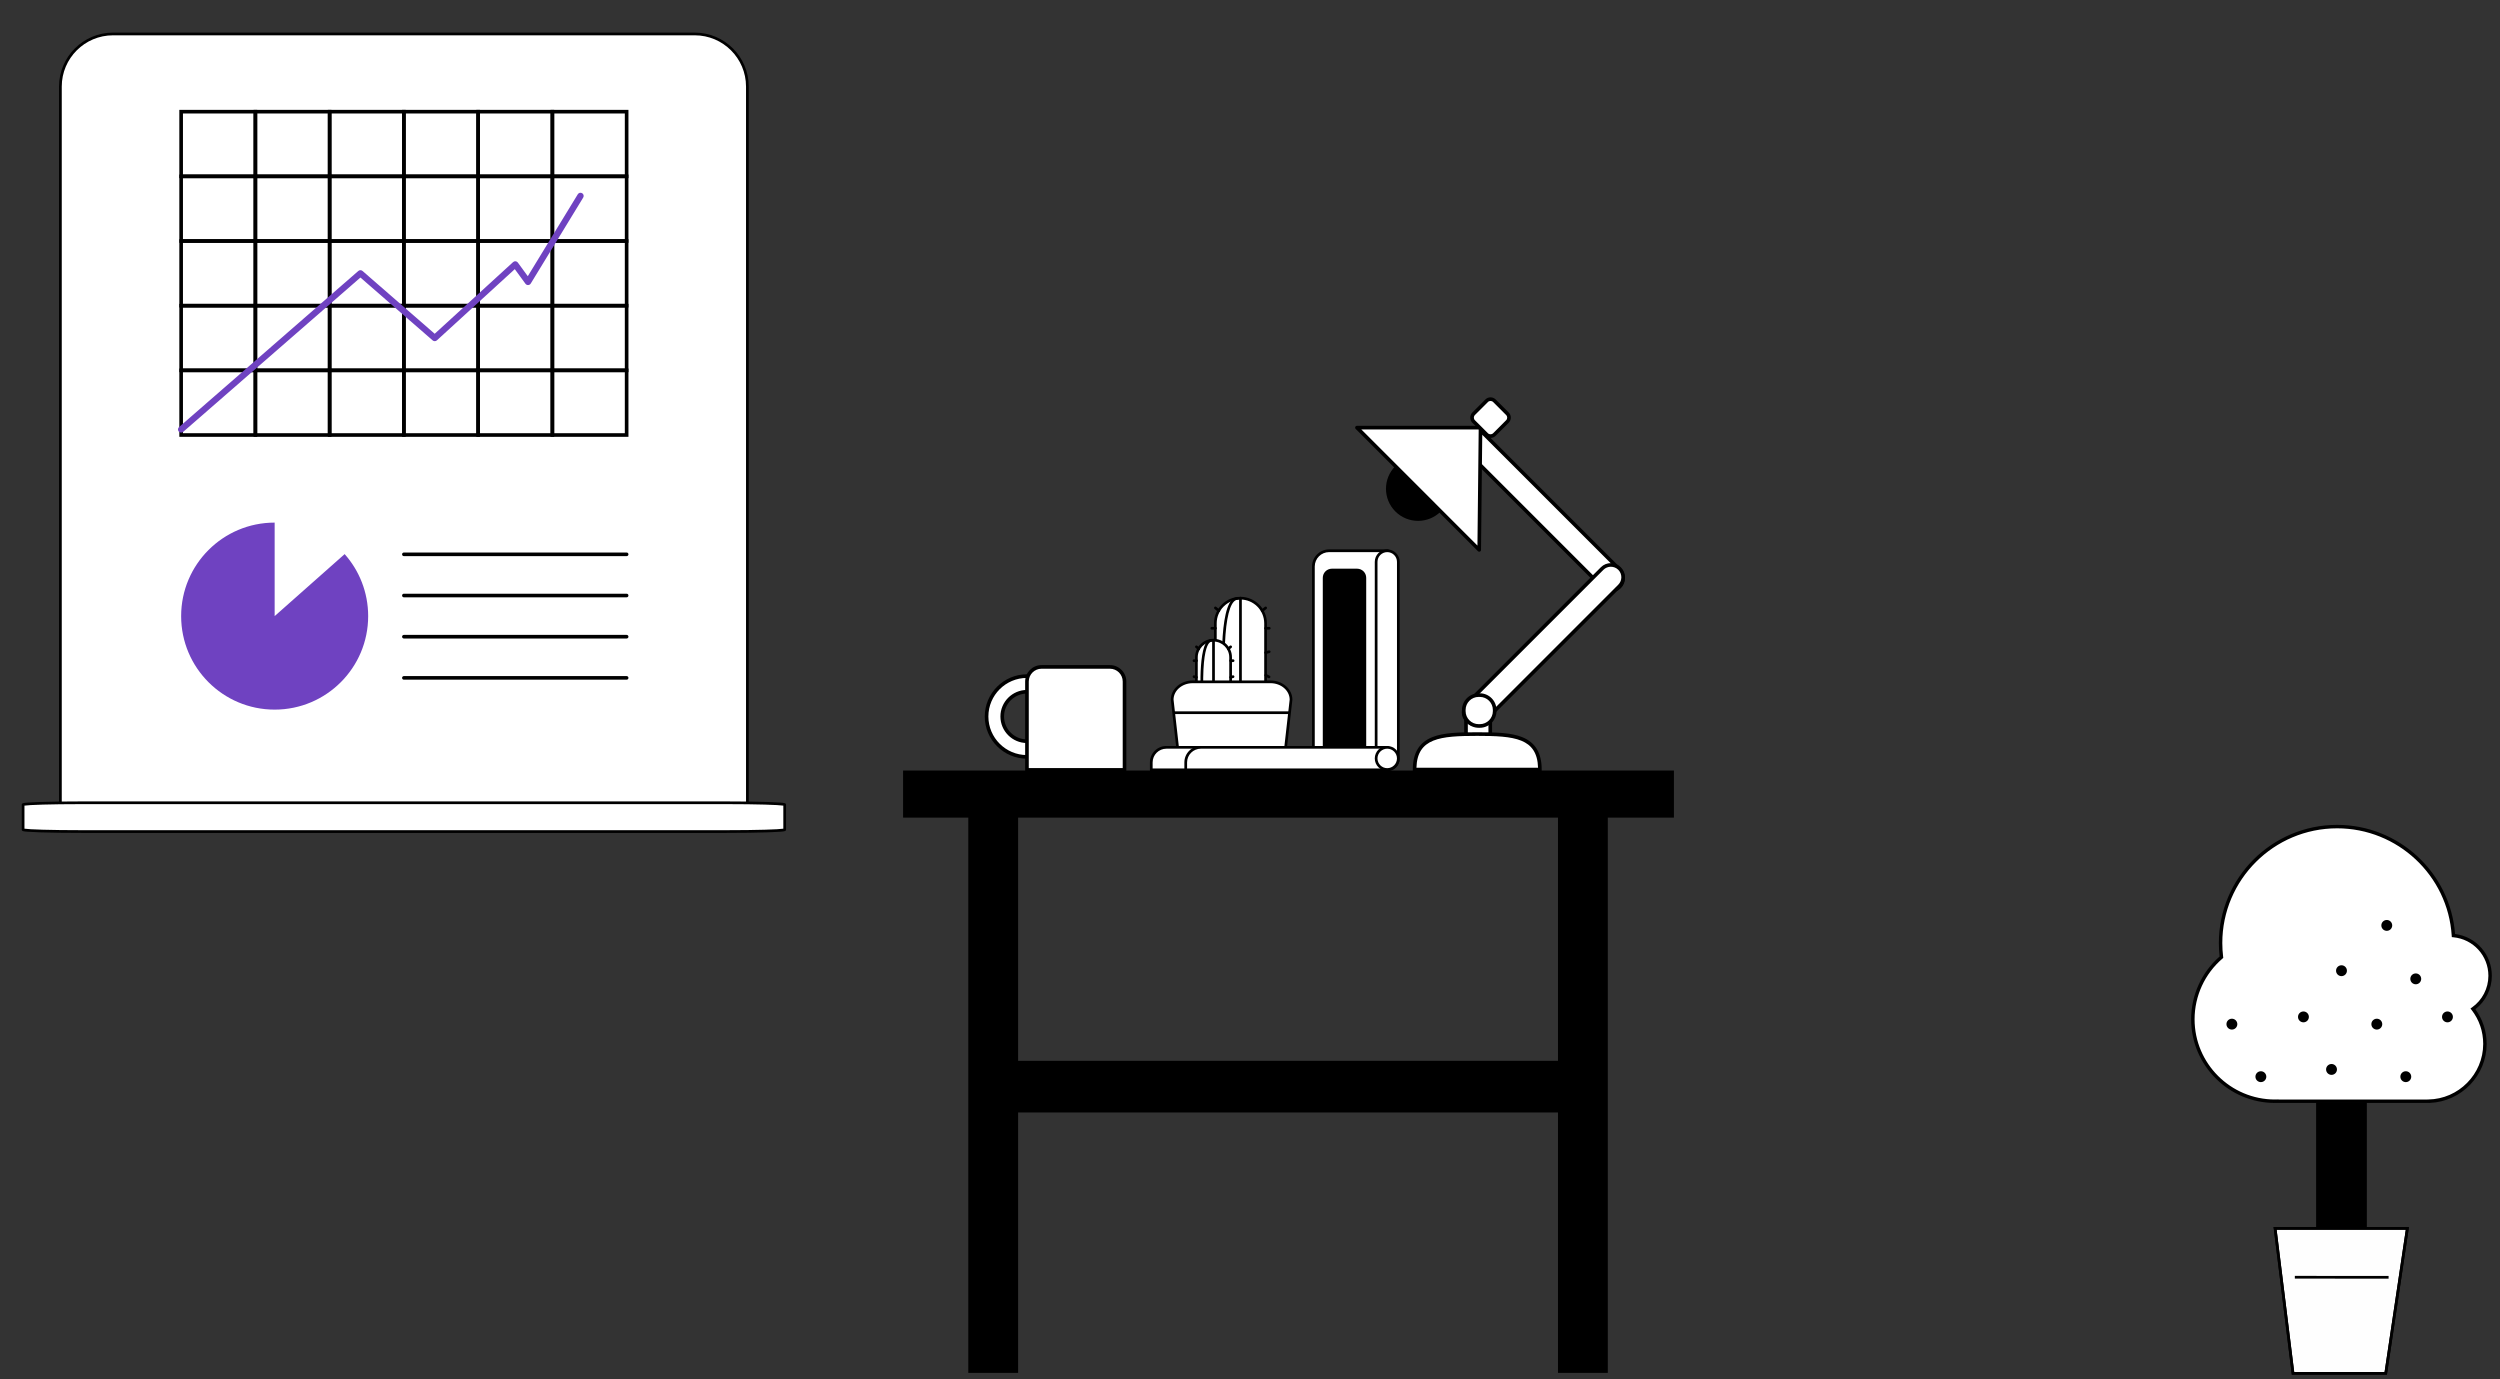 <svg viewBox="160 196.343 2760 1522.664" xmlns="http://www.w3.org/2000/svg" overflow="visible">
    <rect x="160" y="196.343" width="2760" height="1522.664" fill="#333333" stroke="none"/>
    <g id="Master/Background/Office" stroke="none" stroke-width="1" fill="none" fill-rule="evenodd">
        <g id="Whiteboard" transform="translate(184, 232.333)">
            <path d="M743.044,1.5 L100.744,1.5 C68.676,1.5 42.68,27.496 42.68,59.563 L42.68,403.548 L42.68,472.69 L42.68,874.737 L387.322,874.737 L456.466,874.737 L801.108,874.737 L801.108,472.69 L801.108,403.548 L801.108,59.564 C801.108,27.496 775.112,1.5 743.044,1.5" id="Fill-2" fill="#FFF"/>
            <path d="M44.18,873.237 L799.609,873.237 L799.609,59.564 C799.609,28.375 774.234,3 743.044,3 L100.744,3 C69.555,3 44.18,28.374 44.18,59.563 L44.18,873.237 Z M802.609,876.237 L41.18,876.237 L41.18,59.563 C41.18,26.719 67.901,-1.8189894e-12 100.744,-1.8189894e-12 L743.044,-1.8189894e-12 C775.888,-1.8189894e-12 802.609,26.72 802.609,59.564 L802.609,876.237 Z" id="Fill-4" fill="#000"/>
            <path d="M777.918,850.267 L65.87,850.267 C30.319,850.267 1.5,851.213 1.5,852.379 L1.5,864.894 L1.5,867.409 L1.5,879.923 C1.5,881.089 30.319,882.036 65.87,882.036 L383.568,882.036 L460.22,882.036 L777.918,882.036 C813.468,882.036 842.288,881.089 842.288,879.923 L842.288,867.409 L842.288,864.894 L842.288,852.379 C842.288,851.213 813.468,850.267 777.918,850.267" id="Fill-6" fill="#FFF"/>
            <path d="M3,878.877 C7.844,879.705 31.885,880.536 65.87,880.536 L777.918,880.536 C811.904,880.536 835.944,879.705 840.788,878.877 L840.788,853.427 C835.944,852.599 811.904,851.768 777.918,851.768 L65.87,851.768 C31.885,851.768 7.844,852.599 3,853.427 L3,878.877 Z M777.918,883.536 L65.87,883.536 C48.662,883.536 32.48,883.316 20.305,882.916 C14.371,882.722 9.707,882.494 6.442,882.241 C1.859,881.886 0,881.672 0,879.924 L0,852.38 C0,850.632 1.859,850.418 6.442,850.063 C9.707,849.81 14.371,849.582 20.305,849.388 C32.48,848.987 48.662,848.768 65.87,848.768 L777.918,848.768 C795.125,848.768 811.308,848.987 823.483,849.388 C829.417,849.582 834.081,849.81 837.346,850.063 C841.929,850.418 843.788,850.632 843.788,852.38 L843.788,879.924 C843.788,881.672 841.929,881.886 837.346,882.241 C834.081,882.494 829.417,882.722 823.483,882.916 C811.308,883.316 795.125,883.536 777.918,883.536 L777.918,883.536 Z" id="Fill-8" fill="#000"/>
            <g id="grid" transform="translate(173.984, 85.301)" fill="#000">
                <path d="M4,356.966 L81.97,356.966 L81.97,289.573 L4,289.573 L4,356.966 Z M5.82645043e-13,360.966 L85.97,360.966 L85.97,285.573 L5.82645043e-13,285.573 L5.82645043e-13,360.966 Z" id="Fill-14"/>
                <path d="M85.97,356.966 L163.94,356.966 L163.94,289.573 L85.97,289.573 L85.97,356.966 Z M81.97,360.966 L167.94,360.966 L167.94,285.573 L81.97,285.573 L81.97,360.966 Z" id="Fill-16"/>
                <path d="M167.94,356.966 L245.91,356.966 L245.91,289.573 L167.94,289.573 L167.94,356.966 Z M163.94,360.966 L249.91,360.966 L249.91,285.573 L163.94,285.573 L163.94,360.966 Z" id="Fill-17"/>
                <path d="M249.91,356.966 L327.88,356.966 L327.88,289.573 L249.91,289.573 L249.91,356.966 Z M245.909,360.966 L331.879,360.966 L331.879,285.573 L245.909,285.573 L245.909,360.966 Z" id="Fill-18"/>
                <path d="M331.879,356.966 L409.849,356.966 L409.849,289.573 L331.879,289.573 L331.879,356.966 Z M327.879,360.966 L413.849,360.966 L413.849,285.573 L327.879,285.573 L327.879,360.966 Z" id="Fill-19"/>
                <path d="M413.849,356.966 L491.819,356.966 L491.819,289.573 L413.849,289.573 L413.849,356.966 Z M409.849,360.966 L495.819,360.966 L495.819,285.573 L409.849,285.573 L409.849,360.966 Z" id="Fill-20"/>
                <path d="M4,285.573 L81.97,285.573 L81.97,218.179 L4,218.179 L4,285.573 Z M5.82645043e-13,289.573 L85.97,289.573 L85.97,214.179 L5.82645043e-13,214.179 L5.82645043e-13,289.573 Z" id="Fill-21"/>
                <path d="M85.97,285.573 L163.94,285.573 L163.94,218.179 L85.97,218.179 L85.97,285.573 Z M81.97,289.573 L167.94,289.573 L167.94,214.179 L81.97,214.179 L81.97,289.573 Z" id="Fill-22"/>
                <path d="M167.94,285.573 L245.91,285.573 L245.91,218.179 L167.94,218.179 L167.94,285.573 Z M163.94,289.573 L249.91,289.573 L249.91,214.179 L163.94,214.179 L163.94,289.573 Z" id="Fill-23"/>
                <path d="M249.91,285.573 L327.88,285.573 L327.88,218.179 L249.91,218.179 L249.91,285.573 Z M245.909,289.573 L331.879,289.573 L331.879,214.179 L245.909,214.179 L245.909,289.573 Z" id="Fill-24"/>
                <path d="M331.879,285.573 L409.849,285.573 L409.849,218.179 L331.879,218.179 L331.879,285.573 Z M327.879,289.573 L413.849,289.573 L413.849,214.179 L327.879,214.179 L327.879,289.573 Z" id="Fill-25"/>
                <path d="M413.849,285.573 L491.819,285.573 L491.819,218.179 L413.849,218.179 L413.849,285.573 Z M409.849,289.573 L495.819,289.573 L495.819,214.179 L409.849,214.179 L409.849,289.573 Z" id="Fill-26"/>
                <path d="M4,214.179 L81.97,214.179 L81.97,146.786 L4,146.786 L4,214.179 Z M5.82645043e-13,218.179 L85.97,218.179 L85.97,142.786 L5.82645043e-13,142.786 L5.82645043e-13,218.179 Z" id="Fill-27"/>
                <path d="M85.97,214.179 L163.94,214.179 L163.94,146.786 L85.97,146.786 L85.97,214.179 Z M81.97,218.179 L167.94,218.179 L167.94,142.786 L81.97,142.786 L81.97,218.179 Z" id="Fill-28"/>
                <path d="M167.94,214.179 L245.91,214.179 L245.91,146.786 L167.94,146.786 L167.94,214.179 Z M163.94,218.179 L249.91,218.179 L249.91,142.786 L163.94,142.786 L163.94,218.179 Z" id="Fill-29"/>
                <path d="M249.91,214.179 L327.88,214.179 L327.88,146.786 L249.91,146.786 L249.91,214.179 Z M245.909,218.179 L331.879,218.179 L331.879,142.786 L245.909,142.786 L245.909,218.179 Z" id="Fill-30"/>
                <path d="M331.879,214.179 L409.849,214.179 L409.849,146.786 L331.879,146.786 L331.879,214.179 Z M327.879,218.179 L413.849,218.179 L413.849,142.786 L327.879,142.786 L327.879,218.179 Z" id="Fill-31"/>
                <path d="M413.849,214.179 L491.819,214.179 L491.819,146.786 L413.849,146.786 L413.849,214.179 Z M409.849,218.179 L495.819,218.179 L495.819,142.786 L409.849,142.786 L409.849,218.179 Z" id="Fill-32"/>
                <path d="M4,142.787 L81.97,142.787 L81.97,75.393 L4,75.393 L4,142.787 Z M5.82645043e-13,146.787 L85.97,146.787 L85.97,71.393 L5.82645043e-13,71.393 L5.82645043e-13,146.787 Z" id="Fill-33"/>
                <path d="M85.97,142.787 L163.94,142.787 L163.94,75.393 L85.97,75.393 L85.97,142.787 Z M81.97,146.787 L167.94,146.787 L167.94,71.393 L81.97,71.393 L81.97,146.787 Z" id="Fill-34"/>
                <path d="M167.94,142.787 L245.91,142.787 L245.91,75.393 L167.94,75.393 L167.94,142.787 Z M163.94,146.787 L249.91,146.787 L249.91,71.393 L163.94,71.393 L163.94,146.787 Z" id="Fill-35"/>
                <path d="M249.91,142.787 L327.88,142.787 L327.88,75.393 L249.91,75.393 L249.91,142.787 Z M245.909,146.787 L331.879,146.787 L331.879,71.393 L245.909,71.393 L245.909,146.787 Z" id="Fill-36"/>
                <path d="M331.879,142.787 L409.849,142.787 L409.849,75.393 L331.879,75.393 L331.879,142.787 Z M327.879,146.787 L413.849,146.787 L413.849,71.393 L327.879,71.393 L327.879,146.787 Z" id="Fill-37"/>
                <path d="M413.849,142.787 L491.819,142.787 L491.819,75.393 L413.849,75.393 L413.849,142.787 Z M409.849,146.787 L495.819,146.787 L495.819,71.393 L409.849,71.393 L409.849,146.787 Z" id="Fill-38"/>
                <path d="M4,71.393 L81.97,71.393 L81.97,4 L4,4 L4,71.393 Z M5.82645043e-13,75.393 L85.97,75.393 L85.97,0 L5.82645043e-13,0 L5.82645043e-13,75.393 Z" id="Fill-39"/>
                <path d="M85.97,71.393 L163.94,71.393 L163.94,4 L85.97,4 L85.97,71.393 Z M81.97,75.393 L167.94,75.393 L167.94,0 L81.97,0 L81.97,75.393 Z" id="Fill-40"/>
                <path d="M167.94,71.393 L245.91,71.393 L245.91,4 L167.94,4 L167.94,71.393 Z M163.94,75.393 L249.91,75.393 L249.91,0 L163.94,0 L163.94,75.393 Z" id="Fill-41"/>
                <path d="M249.91,71.393 L327.88,71.393 L327.88,4 L249.91,4 L249.91,71.393 Z M245.909,75.393 L331.879,75.393 L331.879,0 L245.909,0 L245.909,75.393 Z" id="Fill-42"/>
                <path d="M331.879,71.393 L409.849,71.393 L409.849,4 L331.879,4 L331.879,71.393 Z M327.879,75.393 L413.849,75.393 L413.849,0 L327.879,0 L327.879,75.393 Z" id="Fill-43"/>
                <path d="M413.849,71.393 L491.819,71.393 L491.819,4 L413.849,4 L413.849,71.393 Z M409.849,75.393 L495.819,75.393 L495.819,0 L409.849,0 L409.849,75.393 Z" id="Fill-44"/>
            </g>
            <path d="M175.985,441.618 C175.008,441.618 174.037,441.211 173.344,440.416 C172.075,438.959 172.228,436.748 173.685,435.478 L371.607,263.144 C372.925,261.998 374.886,261.997 376.203,263.143 L455.91,332.487 L542.487,253.337 C543.22,252.664 544.205,252.336 545.197,252.437 C546.187,252.536 547.089,253.053 547.675,253.856 L558.685,268.936 L613.884,178.472 C614.891,176.82 617.047,176.301 618.695,177.307 C620.344,178.314 620.866,180.468 619.859,182.118 L561.933,277.052 C561.325,278.049 560.258,278.677 559.09,278.725 C557.939,278.774 556.809,278.236 556.119,277.292 L544.326,261.139 L458.329,339.76 C457.017,340.96 455.011,340.983 453.671,339.817 L373.907,270.424 L178.282,440.758 C177.62,441.335 176.8,441.618 175.985,441.618" id="Fill-45" fill="#6F42C1"/>
            <path d="M356.496,575.743 C372.645,593.962 382.451,617.932 382.451,644.193 C382.451,701.207 336.232,747.427 279.218,747.427 C222.204,747.427 175.984,701.207 175.984,644.193 C175.984,587.179 222.204,540.96 279.218,540.96 L279.218,644.193 L356.496,575.743 Z" id="Fill-46" fill="#6F42C1"/>
            <path d="M667.803,577.989 L421.894,577.989 C420.789,577.989 419.894,577.093 419.894,575.989 C419.894,574.885 420.789,573.989 421.894,573.989 L667.803,573.989 C668.907,573.989 669.803,574.885 669.803,575.989 C669.803,577.093 668.907,577.989 667.803,577.989" id="Fill-47" fill="#000"/>
            <path d="M667.803,623.459 L421.894,623.459 C420.789,623.459 419.894,622.563 419.894,621.459 C419.894,620.355 420.789,619.459 421.894,619.459 L667.803,619.459 C668.907,619.459 669.803,620.355 669.803,621.459 C669.803,622.563 668.907,623.459 667.803,623.459" id="Fill-48" fill="#000"/>
            <path d="M667.803,668.927 L421.894,668.927 C420.789,668.927 419.894,668.031 419.894,666.927 C419.894,665.823 420.789,664.927 421.894,664.927 L667.803,664.927 C668.907,664.927 669.803,665.823 669.803,666.927 C669.803,668.031 668.907,668.927 667.803,668.927" id="Fill-49" fill="#000"/>
            <path d="M667.803,714.397 L421.894,714.397 C420.789,714.397 419.894,713.501 419.894,712.397 C419.894,711.293 420.789,710.397 421.894,710.397 L667.803,710.397 C668.907,710.397 669.803,711.293 669.803,712.397 C669.803,713.501 668.907,714.397 667.803,714.397" id="Fill-50" fill="#000"/>
        </g>
        <g id="Desk-Table-Legs" transform="translate(1229, 1079)" fill="#000">
            <rect id="Rectangle" x="0" y="0" width="55" height="633"/>
            <polygon id="Rectangle-Copy-2" transform="translate(346.5, 317) rotate(-270) translate(-346.5, -317)" points="318 10 375 10 375 624 318 624"/>
            <rect id="Rectangle-Copy" x="651" y="0" width="55" height="633"/>
        </g>
        <g id="Plant/Tall Vase" transform="translate(2432, 1032) scale(1 1)">
            <g id="Plant/Tall Vase/Tree" stroke="none" stroke-width="1" fill="none" fill-rule="evenodd">
                <g id="Group" transform="translate(147, 75)">
                    <g id="Tree">
                        <polygon id="Fill-90" fill="#000" points="138 452 194 452 194 215 138 215"/>
                        <line x1="75" y1="431.5" x2="257" y2="431.5" id="Fill-93" fill="#FFF"/>
                        <path d="M330,167.181 C330,143.875 312.226,124.735 289.518,122.6 C285.284,55.286 229.454,2 161.19,2 C90.168,2 32.592,59.676 32.592,130.824 C32.592,136.149 32.922,141.396 33.547,146.55 C14.243,163.18 2,187.809 2,215.316 C2,265.4 42.529,306 92.523,306 C93.215,306 93.898,305.962 94.587,305.948 L94.587,306 L261.781,306 L261.781,305.978 C296.37,305.522 324.273,277.307 324.273,242.55 C324.273,227.942 319.333,214.499 311.053,203.775 C322.51,195.664 330,182.303 330,167.181" id="Fill-95" fill="#FFF"/>
                        <path d="M96.456,303.189 L260.95,303.189 L261.809,303.167 C295.248,302.729 322.453,275.204 322.453,241.813 C322.453,228.111 318.017,215.142 309.624,204.308 L308.405,202.734 L310.032,201.585 C321.398,193.568 328.183,180.506 328.183,166.645 C328.183,144.452 311.513,126.152 289.409,124.081 L287.786,123.929 L287.683,122.304 C283.489,55.859 227.926,3.811 161.187,3.811 C91.291,3.811 34.427,60.592 34.427,130.385 C34.427,135.513 34.744,140.71 35.369,145.838 L35.492,146.849 L34.72,147.515 C15.081,164.378 3.817,188.849 3.817,214.653 C3.817,263.472 43.592,303.189 92.483,303.189 C92.893,303.189 93.301,303.175 93.708,303.161 L96.456,303.095 L96.456,303.189 Z M261.833,307 L92.639,307 L92.483,307 C41.489,307 0,265.573 0,214.653 C0,188.077 11.453,162.856 31.462,145.293 C30.897,140.338 30.61,135.33 30.61,130.385 C30.61,58.492 89.188,0 161.187,0 C229.398,0 286.277,52.785 291.382,120.466 C314.65,123.442 332,143.017 332,166.645 C332,181.089 325.236,194.734 313.814,203.534 C321.969,214.718 326.27,227.912 326.27,241.813 C326.27,276.648 298.389,305.472 263.742,306.926 L263.742,306.978 L261.833,307 Z" id="Fill-96" fill="#000"/>
                        <line x1="147.5" y1="306" x2="147.5" y2="384" id="Fill-97" fill="#000"/>
                        <line x1="182.5" y1="306" x2="182.5" y2="384" id="Fill-101" fill="#000"/>
                        <path d="M44.981,226 C41.667,225.988 38.99,223.294 39,219.981 C39.012,216.667 41.706,213.99 45.019,214 C48.333,214.012 51.01,216.706 51,220.019 C50.988,223.333 48.294,226.01 44.981,226" id="Fill-131" fill="#000"/>
                        <path d="M76.981,284 C73.667,283.988 70.99,281.294 71,277.981 C71.012,274.667 73.706,271.99 77.019,272 C80.333,272.012 83.01,274.706 83,278.019 C82.988,281.333 80.294,284.01 76.981,284" id="Fill-132" fill="#000"/>
                        <path d="M215.981,117 C212.667,116.99 209.989,114.295 210,110.981 C210.01,107.667 212.705,104.989 216.019,105 C219.333,105.01 222.011,107.705 222,111.019 C221.99,114.333 219.295,117.011 215.981,117" id="Fill-133" fill="#000"/>
                        <path d="M165.981,167 C162.667,166.99 159.99,164.294 160,160.981 C160.012,157.667 162.706,154.99 166.019,155 C169.333,155.012 172.01,157.706 172,161.019 C171.988,164.333 169.294,167.01 165.981,167" id="Fill-134" fill="#000"/>
                        <path d="M247.981,176 C244.667,175.99 241.989,173.295 242,169.981 C242.01,166.667 244.705,163.989 248.019,164 C251.333,164.01 254.011,166.705 254,170.019 C253.99,173.333 251.295,176.011 247.981,176" id="Fill-135" fill="#000"/>
                        <path d="M123.981,218 C120.667,217.988 117.99,215.294 118,211.981 C118.012,208.667 120.706,205.99 124.019,206 C127.333,206.01 130.01,208.706 130,212.019 C129.988,215.333 127.294,218.01 123.981,218" id="Fill-136" fill="#000"/>
                        <path d="M204.981,226 C201.667,225.988 198.989,223.294 199,219.981 C199.01,216.667 201.705,213.99 205.019,214 C208.333,214.012 211.011,216.706 211,220.019 C210.99,223.333 208.295,226.01 204.981,226" id="Fill-137" fill="#000"/>
                        <path d="M154.981,276 C151.666,275.99 148.989,273.295 149,269.981 C149.01,266.667 151.705,263.989 155.019,264 C158.333,264.01 161.01,266.705 161,270.019 C160.99,273.333 158.295,276.011 154.981,276" id="Fill-138" fill="#000"/>
                        <path d="M236.981,284 C233.667,283.988 230.99,281.294 231,277.981 C231.01,274.667 233.705,271.99 237.019,272 C240.333,272.012 243.011,274.706 243,278.019 C242.99,281.333 240.295,284.01 236.981,284" id="Fill-139" fill="#000"/>
                        <path d="M282.981,218 C279.667,217.988 276.989,215.294 277,211.981 C277.01,208.667 279.705,205.99 283.019,206 C286.333,206.01 289.011,208.706 289,212.019 C288.99,215.333 286.295,218.01 282.981,218" id="Fill-140" fill="#000"/>
                        <g id="Group-2" transform="translate(91, 444)">
                            <path d="M147.735,1.5 L1.697,1.5 L21.476,161.5 L123.858,161.5 L147.735,1.5 Z" id="Rectangle" stroke="#000" stroke-width="3" fill="#FEFEFE"/>
                            <path d="M149.476,0 L125.15,163 L20.15,163 L1.71951342e-12,0 L149.476,0 Z M145.994,3 L3.393,3 L22.802,160 L122.565,160 L145.994,3 Z" id="Rectangle-Copy" fill="#000" fill-rule="nonzero"/>
                            <polygon id="Path-7" fill="#000" fill-rule="nonzero" points="23.501 53.917 127.001 54 126.999 57 23.499 56.917"/>
                        </g>
                    </g>
                </g>
            </g>
        </g>
        <g id="Table Tops" transform="translate(1028, 581) scale(1 1)">
            <g id="Table Tops/Office" stroke="none" stroke-width="1" fill="none" fill-rule="evenodd">
                <rect id="Table" fill="#000" x="129" y="466" width="851" height="52"/>
                <g id="Desk" transform="translate(219, 54)">
                    <g id="Laptop-and-Cactus" transform="translate(182.502, 167.881)">
                        <path d="M127.689,163.09 L72.234,163.09 L72.234,81.577 C72.234,66.264 84.648,53.85 99.962,53.85 C115.275,53.85 127.689,66.264 127.689,81.577 L127.689,163.09 Z" id="Fill-7" fill="#FFF"/>
                        <path d="M73.734,161.59 L126.19,161.59 L126.19,81.577 C126.19,67.115 114.424,55.35 99.962,55.35 C85.5,55.35 73.734,67.115 73.734,81.577 L73.734,161.59 Z M127.69,164.59 L72.234,164.59 C71.406,164.59 70.734,163.918 70.734,163.09 L70.734,81.577 C70.734,65.461 83.846,52.35 99.962,52.35 C116.078,52.35 129.19,65.461 129.19,81.577 L129.19,163.09 C129.19,163.918 128.518,164.59 127.69,164.59 L127.69,164.59 Z" id="Fill-9" fill="#000"/>
                        <path d="M99.962,162.327 C99.134,162.327 98.462,161.655 98.462,160.827 L98.462,53.849 C98.462,53.021 99.134,52.349 99.962,52.349 C100.79,52.349 101.462,53.021 101.462,53.849 L101.462,160.827 C101.462,161.655 100.79,162.327 99.962,162.327" id="Fill-11" fill="#000"/>
                        <path d="M82.276,162.327 C81.497,162.327 80.838,161.724 80.781,160.935 C80.522,157.339 74.611,72.678 90.406,55.702 C92.391,53.568 94.672,52.487 97.186,52.487 C98.014,52.487 98.686,53.159 98.686,53.987 C98.686,54.815 98.014,55.487 97.186,55.487 C95.515,55.487 94.016,56.225 92.602,57.745 C86.51,64.293 83.04,84.104 82.567,115.038 C82.205,138.64 83.758,160.501 83.774,160.72 C83.833,161.546 83.212,162.264 82.385,162.323 C82.349,162.327 82.312,162.327 82.276,162.327" id="Fill-13" fill="#000"/>
                        <path d="M123.958,69.185 C123.522,69.185 123.089,68.996 122.793,68.63 C122.271,67.988 122.369,67.042 123.012,66.521 L126.804,63.442 C127.447,62.917 128.392,63.017 128.914,63.661 C129.436,64.303 129.338,65.248 128.695,65.77 L124.903,68.849 C124.625,69.076 124.29,69.185 123.958,69.185" id="Fill-15" fill="#000"/>
                        <path d="M131.715,88.564 L127.75,88.564 C126.921,88.564 126.25,87.892 126.25,87.064 C126.25,86.237 126.921,85.564 127.75,85.564 L131.715,85.564 C132.543,85.564 133.215,86.237 133.215,87.064 C133.215,87.892 132.543,88.564 131.715,88.564" id="Fill-17" fill="#000"/>
                        <path d="M127.814,115.466 C127.149,115.466 126.541,115.021 126.364,114.347 C126.154,113.546 126.633,112.726 127.434,112.515 L131.269,111.508 C132.071,111.302 132.891,111.778 133.101,112.578 C133.311,113.379 132.832,114.199 132.031,114.41 L128.196,115.417 C128.068,115.45 127.94,115.466 127.814,115.466" id="Fill-19" fill="#000"/>
                        <path d="M131.499,142.258 C131.271,142.258 131.039,142.206 130.821,142.096 L127.285,140.301 C126.547,139.926 126.252,139.023 126.627,138.284 C127.002,137.545 127.905,137.251 128.643,137.625 L132.179,139.42 C132.918,139.795 133.213,140.698 132.838,141.437 C132.573,141.958 132.046,142.258 131.499,142.258" id="Fill-21" fill="#000"/>
                        <path d="M76.112,69.185 C75.78,69.185 75.445,69.076 75.167,68.849 L71.375,65.77 C70.732,65.248 70.634,64.303 71.156,63.661 C71.678,63.017 72.623,62.917 73.266,63.442 L77.058,66.521 C77.701,67.042 77.799,67.988 77.277,68.63 C76.981,68.996 76.548,69.185 76.112,69.185" id="Fill-23" fill="#000"/>
                        <path d="M72.32,88.564 L68.355,88.564 C67.526,88.564 66.855,87.892 66.855,87.064 C66.855,86.237 67.526,85.564 68.355,85.564 L72.32,85.564 C73.148,85.564 73.82,86.237 73.82,87.064 C73.82,87.892 73.148,88.564 72.32,88.564" id="Fill-25" fill="#000"/>
                        <path d="M72.256,115.466 C72.13,115.466 72.002,115.45 71.874,115.417 L68.039,114.41 C67.238,114.199 66.759,113.379 66.969,112.578 C67.179,111.777 67.999,111.298 68.801,111.508 L72.636,112.515 C73.437,112.726 73.916,113.546 73.706,114.347 C73.529,115.021 72.921,115.466 72.256,115.466" id="Fill-27" fill="#000"/>
                        <path d="M68.571,142.258 C68.024,142.258 67.497,141.958 67.232,141.437 C66.857,140.698 67.152,139.795 67.891,139.42 L71.427,137.625 C72.165,137.25 73.068,137.545 73.443,138.284 C73.818,139.023 73.523,139.926 72.785,140.301 L69.249,142.096 C69.031,142.206 68.799,142.258 68.571,142.258" id="Fill-29" fill="#000"/>
                        <path d="M89.089,174.643 L51.313,174.643 L51.313,119.117 C51.313,108.686 59.77,100.229 70.201,100.229 L70.201,100.229 C80.633,100.229 89.089,108.686 89.089,119.117 L89.089,174.643 Z" id="Fill-31" fill="#FFF"/>
                        <path d="M52.814,173.143 L87.59,173.143 L87.59,119.117 C87.59,109.529 79.79,101.729 70.202,101.729 C60.614,101.729 52.814,109.529 52.814,119.117 L52.814,173.143 Z M89.09,176.143 L51.314,176.143 C50.486,176.143 49.814,175.471 49.814,174.643 L49.814,119.117 C49.814,107.874 58.96,98.729 70.202,98.729 C81.444,98.729 90.59,107.874 90.59,119.117 L90.59,174.643 C90.59,175.471 89.918,176.143 89.09,176.143 L89.09,176.143 Z" id="Fill-33" fill="#000"/>
                        <path d="M70.201,174.601 C69.374,174.601 68.701,173.929 68.701,173.101 L68.701,100.229 C68.701,99.401 69.374,98.729 70.201,98.729 C71.029,98.729 71.701,99.401 71.701,100.229 L71.701,173.101 C71.701,173.929 71.029,174.601 70.201,174.601" id="Fill-35" fill="#000"/>
                        <path d="M58.153,174.601 C57.374,174.601 56.715,173.998 56.658,173.209 C56.481,170.751 52.442,112.88 63.341,101.165 C64.787,99.612 66.459,98.824 68.31,98.824 C69.138,98.824 69.81,99.496 69.81,100.324 C69.81,101.152 69.138,101.824 68.31,101.824 C67.312,101.824 66.405,102.277 65.538,103.209 C62.7,106.259 59.233,115.452 58.829,141.931 C58.584,157.987 59.64,172.845 59.651,172.993 C59.71,173.82 59.089,174.538 58.262,174.597 C58.226,174.6 58.189,174.601 58.153,174.601" id="Fill-37" fill="#000"/>
                        <path d="M86.548,111.153 C86.112,111.153 85.679,110.964 85.383,110.598 C84.861,109.956 84.959,109.01 85.602,108.489 L88.185,106.391 C88.828,105.867 89.773,105.966 90.295,106.61 C90.817,107.253 90.719,108.198 90.076,108.719 L87.493,110.817 C87.215,111.044 86.88,111.153 86.548,111.153" id="Fill-39" fill="#000"/>
                        <path d="M91.831,124.355 L89.13,124.355 C88.301,124.355 87.63,123.683 87.63,122.855 C87.63,122.026 88.301,121.355 89.13,121.355 L91.831,121.355 C92.659,121.355 93.331,122.026 93.331,122.855 C93.331,123.683 92.659,124.355 91.831,124.355" id="Fill-41" fill="#000"/>
                        <path d="M89.174,142.68 C88.508,142.68 87.9,142.235 87.724,141.561 C87.513,140.76 87.992,139.94 88.793,139.729 L91.406,139.042 C92.207,138.834 93.028,139.312 93.237,140.113 C93.448,140.913 92.969,141.734 92.168,141.945 L89.555,142.631 C89.428,142.664 89.299,142.68 89.174,142.68" id="Fill-43" fill="#000"/>
                        <path d="M91.684,160.93 C91.456,160.93 91.224,160.878 91.006,160.768 L88.598,159.545 C87.859,159.17 87.564,158.267 87.939,157.529 C88.314,156.789 89.217,156.495 89.956,156.869 L92.364,158.092 C93.103,158.467 93.398,159.37 93.023,160.109 C92.758,160.63 92.231,160.93 91.684,160.93" id="Fill-45" fill="#000"/>
                        <path d="M53.955,111.153 C53.623,111.153 53.288,111.044 53.01,110.817 L50.427,108.719 C49.784,108.198 49.686,107.253 50.208,106.61 C50.73,105.966 51.675,105.867 52.318,106.391 L54.901,108.489 C55.544,109.01 55.642,109.956 55.12,110.598 C54.824,110.964 54.391,111.153 53.955,111.153" id="Fill-47" fill="#000"/>
                        <path d="M51.373,124.355 L48.672,124.355 C47.843,124.355 47.172,123.683 47.172,122.855 C47.172,122.026 47.843,121.355 48.672,121.355 L51.373,121.355 C52.2,121.355 52.873,122.026 52.873,122.855 C52.873,123.683 52.2,124.355 51.373,124.355" id="Fill-49" fill="#000"/>
                        <path d="M51.329,142.68 C51.203,142.68 51.075,142.664 50.947,142.631 L48.334,141.945 C47.533,141.734 47.054,140.913 47.265,140.113 C47.475,139.311 48.295,138.831 49.097,139.042 L51.709,139.729 C52.511,139.94 52.989,140.76 52.779,141.561 C52.602,142.235 51.994,142.68 51.329,142.68" id="Fill-51" fill="#000"/>
                        <path d="M48.819,160.93 C48.272,160.93 47.745,160.63 47.48,160.109 C47.105,159.37 47.4,158.467 48.139,158.092 L50.547,156.869 C51.286,156.495 52.189,156.789 52.564,157.529 C52.939,158.267 52.644,159.17 51.905,159.545 L49.497,160.768 C49.279,160.878 49.047,160.93 48.819,160.93" id="Fill-53" fill="#000"/>
                        <path d="M147.026,243.381 L33.36,243.381 L24.594,165.909 C24.594,155.024 34.715,146.199 47.2,146.199 L133.186,146.199 C145.671,146.199 155.792,155.024 155.792,165.909 L147.026,243.381 Z" id="Fill-55" fill="#FFF"/>
                        <path d="M34.7,241.881 L145.686,241.881 L154.292,165.826 C154.24,155.823 144.792,147.699 133.186,147.699 L47.2,147.699 C35.594,147.699 26.146,155.823 26.095,165.826 L34.7,241.881 Z M148.366,244.881 L32.02,244.881 L23.094,165.909 C23.094,154.214 33.908,144.699 47.2,144.699 L133.186,144.699 C146.478,144.699 157.292,154.214 157.292,165.909 L157.283,166.078 L148.366,244.881 Z" id="Fill-57" fill="#000"/>
                        <line x1="26.221" y1="180.287" x2="153.951" y2="180.287" id="Fill-59" fill="#FFF"/>
                        <polygon id="Fill-61" fill="#000" points="26.221 181.788 153.951 181.788 153.951 178.788 26.221 178.788"/>
                        <path d="M223.965,243.381 L1.5,243.381 L1.5,235.167 C1.5,225.972 8.954,218.517 18.15,218.517 L223.965,218.517 L223.965,243.381 Z" id="Fill-72" fill="#FFF"/>
                        <path d="M3,241.881 L222.465,241.881 L222.465,220.017 L18.151,220.017 C9.797,220.017 3,226.814 3,235.167 L3,241.881 Z M225.465,244.881 L7.10542736e-14,244.881 L7.10542736e-14,235.167 C7.10542736e-14,225.159 8.142,217.017 18.151,217.017 L225.465,217.017 L225.465,244.881 Z" id="Fill-73" fill="#000"/>
                        <path d="M262.006,230.948 L180.49,230.948 L180.49,18.838 C180.49,9.262 188.252,1.5 197.827,1.5 L262.006,1.5 L262.006,230.948 Z" id="Fill-74" fill="#FFF"/>
                        <path d="M181.99,229.448 L260.506,229.448 L260.506,3 L197.828,3 C189.095,3 181.99,10.104 181.99,18.838 L181.99,229.448 Z M263.506,232.448 L178.99,232.448 L178.99,18.838 C178.99,8.45 187.441,0 197.828,0 L263.506,0 L263.506,232.448 Z" id="Fill-75" fill="#000"/>
                        <path d="M238.792,226.592 L190.857,226.592 L190.857,31.367 C190.857,25.799 195.371,21.285 200.939,21.285 L228.71,21.285 C234.278,21.285 238.792,25.799 238.792,31.367 L238.792,226.592 Z" id="Fill-76" fill="#000"/>
                        <path d="M262.006,243.381 L262.006,243.381 C255.238,243.381 249.751,237.894 249.751,231.126 L249.751,13.755 C249.751,6.987 255.238,1.5 262.006,1.5 C268.774,1.5 274.261,6.987 274.261,13.755 L274.261,231.126 C274.261,237.894 268.774,243.381 262.006,243.381" id="Fill-77" fill="#FFF"/>
                        <path d="M262.006,3 C256.076,3 251.251,7.824 251.251,13.755 L251.251,231.126 C251.251,237.057 256.076,241.881 262.006,241.881 C267.936,241.881 272.761,237.057 272.761,231.126 L272.761,13.755 C272.761,7.824 267.936,3 262.006,3 M262.006,244.881 C254.421,244.881 248.251,238.71 248.251,231.126 L248.251,13.755 C248.251,6.171 254.421,-2.98427949e-13 262.006,-2.98427949e-13 C269.591,-2.98427949e-13 275.761,6.171 275.761,13.755 L275.761,231.126 C275.761,238.71 269.591,244.881 262.006,244.881" id="Fill-78" fill="#000"/>
                        <path d="M262.006,243.381 L39.541,243.381 L39.541,235.167 C39.541,225.972 46.995,218.517 56.191,218.517 L262.006,218.517 L262.006,243.381 Z" id="Fill-79" fill="#FFF"/>
                        <path d="M41.041,241.881 L260.506,241.881 L260.506,220.017 L56.192,220.017 C47.838,220.017 41.041,226.814 41.041,235.167 L41.041,241.881 Z M263.506,244.881 L38.041,244.881 L38.041,235.167 C38.041,225.159 46.183,217.017 56.192,217.017 L263.506,217.017 L263.506,244.881 Z" id="Fill-80" fill="#000"/>
                        <path d="M274.261,230.772 C274.261,237.541 268.774,243.026 262.006,243.026 C255.238,243.026 249.751,237.541 249.751,230.772 C249.751,224.004 255.238,218.517 262.006,218.517 C268.774,218.517 274.261,224.004 274.261,230.772" id="Fill-81" fill="#FFF"/>
                        <path d="M262.006,220.017 C256.076,220.017 251.251,224.841 251.251,230.772 C251.251,236.703 256.076,241.527 262.006,241.527 C267.936,241.527 272.761,236.703 272.761,230.772 C272.761,224.841 267.936,220.017 262.006,220.017 M262.006,244.527 C254.421,244.527 248.251,238.356 248.251,230.772 C248.251,223.188 254.421,217.017 262.006,217.017 C269.591,217.017 275.761,223.188 275.761,230.772 C275.761,238.356 269.591,244.527 262.006,244.527" id="Fill-82" fill="#000"/>
                    </g>
                    <g id="Cup" transform="translate(0.176, 295.611)">
                        <path d="M46.584,84.032 C31.511,84.032 19.291,71.812 19.291,56.739 C19.291,41.665 31.511,29.446 46.584,29.446 C61.657,29.446 73.877,41.665 73.877,56.739 C73.877,71.812 61.657,84.032 46.584,84.032 M46.584,12.154 C21.961,12.154 2,32.116 2,56.739 C2,81.362 21.961,101.323 46.584,101.323 C71.207,101.323 91.168,81.362 91.168,56.739 C91.168,32.116 71.207,12.154 46.584,12.154" id="Fill-63" fill="#FFF"/>
                        <path d="M46.584,31.446 C32.637,31.446 21.291,42.793 21.291,56.739 C21.291,70.685 32.637,82.032 46.584,82.032 C60.531,82.032 71.877,70.685 71.877,56.739 C71.877,42.793 60.531,31.446 46.584,31.446 M46.584,86.032 C30.432,86.032 17.291,72.891 17.291,56.739 C17.291,40.587 30.432,27.446 46.584,27.446 C62.736,27.446 75.877,40.587 75.877,56.739 C75.877,72.891 62.736,86.032 46.584,86.032 M46.584,14.154 C23.103,14.154 4,33.258 4,56.739 C4,80.219 23.103,99.323 46.584,99.323 C70.065,99.323 89.168,80.219 89.168,56.739 C89.168,33.258 70.065,14.154 46.584,14.154 M46.584,103.323 C20.897,103.323 7.531753e-13,82.425 7.531753e-13,56.739 C7.531753e-13,31.051 20.897,10.154 46.584,10.154 C72.271,10.154 93.168,31.051 93.168,56.739 C93.168,82.425 72.271,103.323 46.584,103.323" id="Fill-64" fill="#000"/>
                        <path d="M154.301,115.65 L46.584,115.65 L46.584,18.114 C46.584,9.214 53.799,2 62.698,2 L138.187,2 C147.087,2 154.301,9.214 154.301,18.114 L154.301,115.65 Z" id="Fill-65" fill="#FFF"/>
                        <path d="M48.584,113.65 L152.301,113.65 L152.301,18.114 C152.301,10.332 145.969,4 138.187,4 L62.697,4 C54.915,4 48.584,10.332 48.584,18.114 L48.584,113.65 Z M156.301,117.65 L44.584,117.65 L44.584,18.114 C44.584,8.126 52.71,-1.84741111e-13 62.697,-1.84741111e-13 L138.187,-1.84741111e-13 C148.175,-1.84741111e-13 156.301,8.126 156.301,18.114 L156.301,117.65 Z" id="Fill-66" fill="#000"/>
                    </g>
                    <g id="Lamp" transform="translate(409.063, 0)">
                        <polygon id="Fill-83" fill="#FFF" points="122.41 376.636 149.181 376.636 149.181 349.865 122.41 349.865"/>
                        <path d="M124.41,374.636 L147.181,374.636 L147.181,351.865 L124.41,351.865 L124.41,374.636 Z M120.41,378.636 L151.181,378.636 L151.181,347.865 L120.41,347.865 L120.41,378.636 Z" id="Fill-84" fill="#000"/>
                        <path d="M291.931,209.311 L291.931,209.311 C286.619,214.623 278.007,214.623 272.695,209.311 L123.718,60.333 C118.406,55.022 118.406,46.41 123.718,41.098 C129.03,35.786 137.642,35.786 142.954,41.098 L291.931,190.075 C297.243,195.386 297.243,203.999 291.931,209.311" id="Fill-85" fill="#FFF"/>
                        <path d="M133.337,39.114 C130.238,39.114 127.325,40.321 125.133,42.512 C122.942,44.704 121.735,47.617 121.735,50.716 C121.735,53.815 122.942,56.728 125.133,58.92 L274.11,207.897 C278.634,212.42 285.994,212.42 290.518,207.897 C295.041,203.373 295.041,196.012 290.518,191.489 L141.541,42.512 C139.349,40.321 136.436,39.114 133.337,39.114 M282.314,215.288 C278.318,215.288 274.324,213.767 271.282,210.725 L122.305,61.748 C119.358,58.801 117.735,54.884 117.735,50.716 C117.735,46.549 119.358,42.631 122.305,39.684 C125.252,36.737 129.17,35.114 133.337,35.114 C137.504,35.114 141.422,36.737 144.369,39.684 L293.346,188.661 C299.429,194.744 299.429,204.641 293.346,210.725 L293.346,210.725 C290.305,213.766 286.309,215.288 282.314,215.288" id="Fill-86" fill="#000"/>
                        <path d="M291.931,189.004 L291.931,189.004 C297.243,194.316 297.243,202.928 291.931,208.24 L142.954,357.217 C137.642,362.528 129.03,362.528 123.718,357.217 C118.406,351.905 118.406,343.293 123.718,337.981 L272.695,189.004 C278.007,183.692 286.619,183.692 291.931,189.004" id="Fill-87" fill="#FFF"/>
                        <path d="M282.313,187.025 C279.342,187.025 276.371,188.156 274.109,190.418 L125.133,339.394 C120.609,343.919 120.609,351.279 125.132,355.802 C129.657,360.324 137.017,360.325 141.54,355.802 L290.517,206.826 C295.04,202.302 295.04,194.941 290.517,190.418 C288.255,188.156 285.284,187.025 282.313,187.025 M133.336,363.193 C129.341,363.193 125.346,361.672 122.304,358.63 C116.221,352.547 116.221,342.65 122.304,336.566 L271.281,187.589 C277.364,181.505 287.262,181.505 293.345,187.589 L293.345,187.589 C299.428,193.672 299.428,203.571 293.345,209.654 L144.369,358.63 C141.327,361.671 137.332,363.193 133.336,363.193" id="Fill-88" fill="#000"/>
                        <path d="M94.552,126.008 C80.712,139.848 58.273,139.848 44.433,126.008 C30.593,112.168 30.593,89.729 44.433,75.889 C58.273,62.049 80.712,62.049 94.552,75.889 C108.392,89.729 108.392,112.168 94.552,126.008" id="Fill-89" fill="#000"/>
                        <polygon id="Fill-90" fill="#FFF" points="138.427 33.457 2 33.457 136.984 168.441"/>
                        <path d="M6.829,35.457 L135.036,163.664 L136.406,35.457 L6.829,35.457 Z M136.985,170.441 C136.464,170.441 135.953,170.238 135.57,169.855 L0.586,34.871 C0.014,34.299 -0.157,33.439 0.153,32.691 C0.463,31.944 1.192,31.457 2.001,31.457 L138.427,31.457 C138.962,31.457 139.474,31.671 139.849,32.051 C140.225,32.43 140.433,32.944 140.427,33.478 L138.985,168.463 C138.976,169.268 138.486,169.989 137.74,170.293 C137.496,170.393 137.239,170.441 136.985,170.441 L136.985,170.441 Z" id="Fill-91" fill="#000"/>
                        <path d="M145.188,41.038 L130.845,26.695 C128.476,24.326 128.476,20.485 130.845,18.116 L145.188,3.773 C147.557,1.404 151.398,1.404 153.768,3.773 L168.11,18.116 C170.479,20.485 170.479,24.326 168.11,26.695 L153.768,41.038 C151.398,43.407 147.557,43.407 145.188,41.038" id="Fill-92" fill="#FFF"/>
                        <path d="M146.602,39.624 C148.188,41.21 150.768,41.21 152.353,39.624 L166.696,25.281 C168.281,23.695 168.281,21.116 166.696,19.53 L152.353,5.187 C150.768,3.601 148.187,3.602 146.602,5.187 L132.26,19.53 C130.674,21.116 130.674,23.695 132.26,25.281 L146.602,39.624 Z M149.478,44.811 C147.412,44.811 145.346,44.024 143.774,42.452 L143.774,42.452 L129.431,28.109 C126.286,24.965 126.286,19.847 129.431,16.702 L143.774,2.359 C146.919,-0.785 152.036,-0.787 155.182,2.359 L169.524,16.702 C172.669,19.847 172.669,24.965 169.524,28.109 L155.182,42.452 C153.609,44.024 151.543,44.811 149.478,44.811 L149.478,44.811 Z" id="Fill-93" fill="#000"/>
                        <path d="M137.642,362.821 L136.378,362.821 C127.314,362.821 119.966,355.473 119.966,346.41 L119.966,345.146 C119.966,336.082 127.314,328.734 136.378,328.734 L137.642,328.734 C146.706,328.734 154.054,336.082 154.054,345.146 L154.054,346.41 C154.054,355.473 146.706,362.821 137.642,362.821" id="Fill-94" fill="#FFF"/>
                        <path d="M136.378,330.734 C128.431,330.734 121.966,337.199 121.966,345.146 L121.966,346.41 C121.966,354.356 128.431,360.821 136.378,360.821 L137.642,360.821 C145.588,360.821 152.053,354.356 152.053,346.41 L152.053,345.146 C152.053,337.199 145.588,330.734 137.642,330.734 L136.378,330.734 Z M137.642,364.821 L136.378,364.821 C126.226,364.821 117.966,356.562 117.966,346.41 L117.966,345.146 C117.966,334.994 126.226,326.734 136.378,326.734 L137.642,326.734 C147.794,326.734 156.053,334.994 156.053,345.146 L156.053,346.41 C156.053,356.562 147.794,364.821 137.642,364.821 L137.642,364.821 Z" id="Fill-95" fill="#000"/>
                        <path d="M65.665,410.907 C65.665,372.715 96.627,371.753 134.82,371.753 C173.013,371.753 203.975,372.715 203.975,410.907 L65.665,410.907 Z" id="Fill-96" fill="#FFF"/>
                        <path d="M67.694,408.907 L201.946,408.907 C200.974,376.156 175.786,373.753 134.82,373.753 C93.854,373.753 68.665,376.156 67.694,408.907 L67.694,408.907 Z M205.975,412.907 L63.665,412.907 L63.665,410.907 C63.665,392.647 70.701,380.951 85.176,375.151 C97.657,370.15 114.326,369.753 134.82,369.753 C155.314,369.753 171.983,370.15 184.464,375.151 C198.938,380.951 205.975,392.647 205.975,410.907 L205.975,412.907 Z" id="Fill-97" fill="#000"/>
                    </g>
                </g>
            </g>
        </g>
    </g>
</svg>
